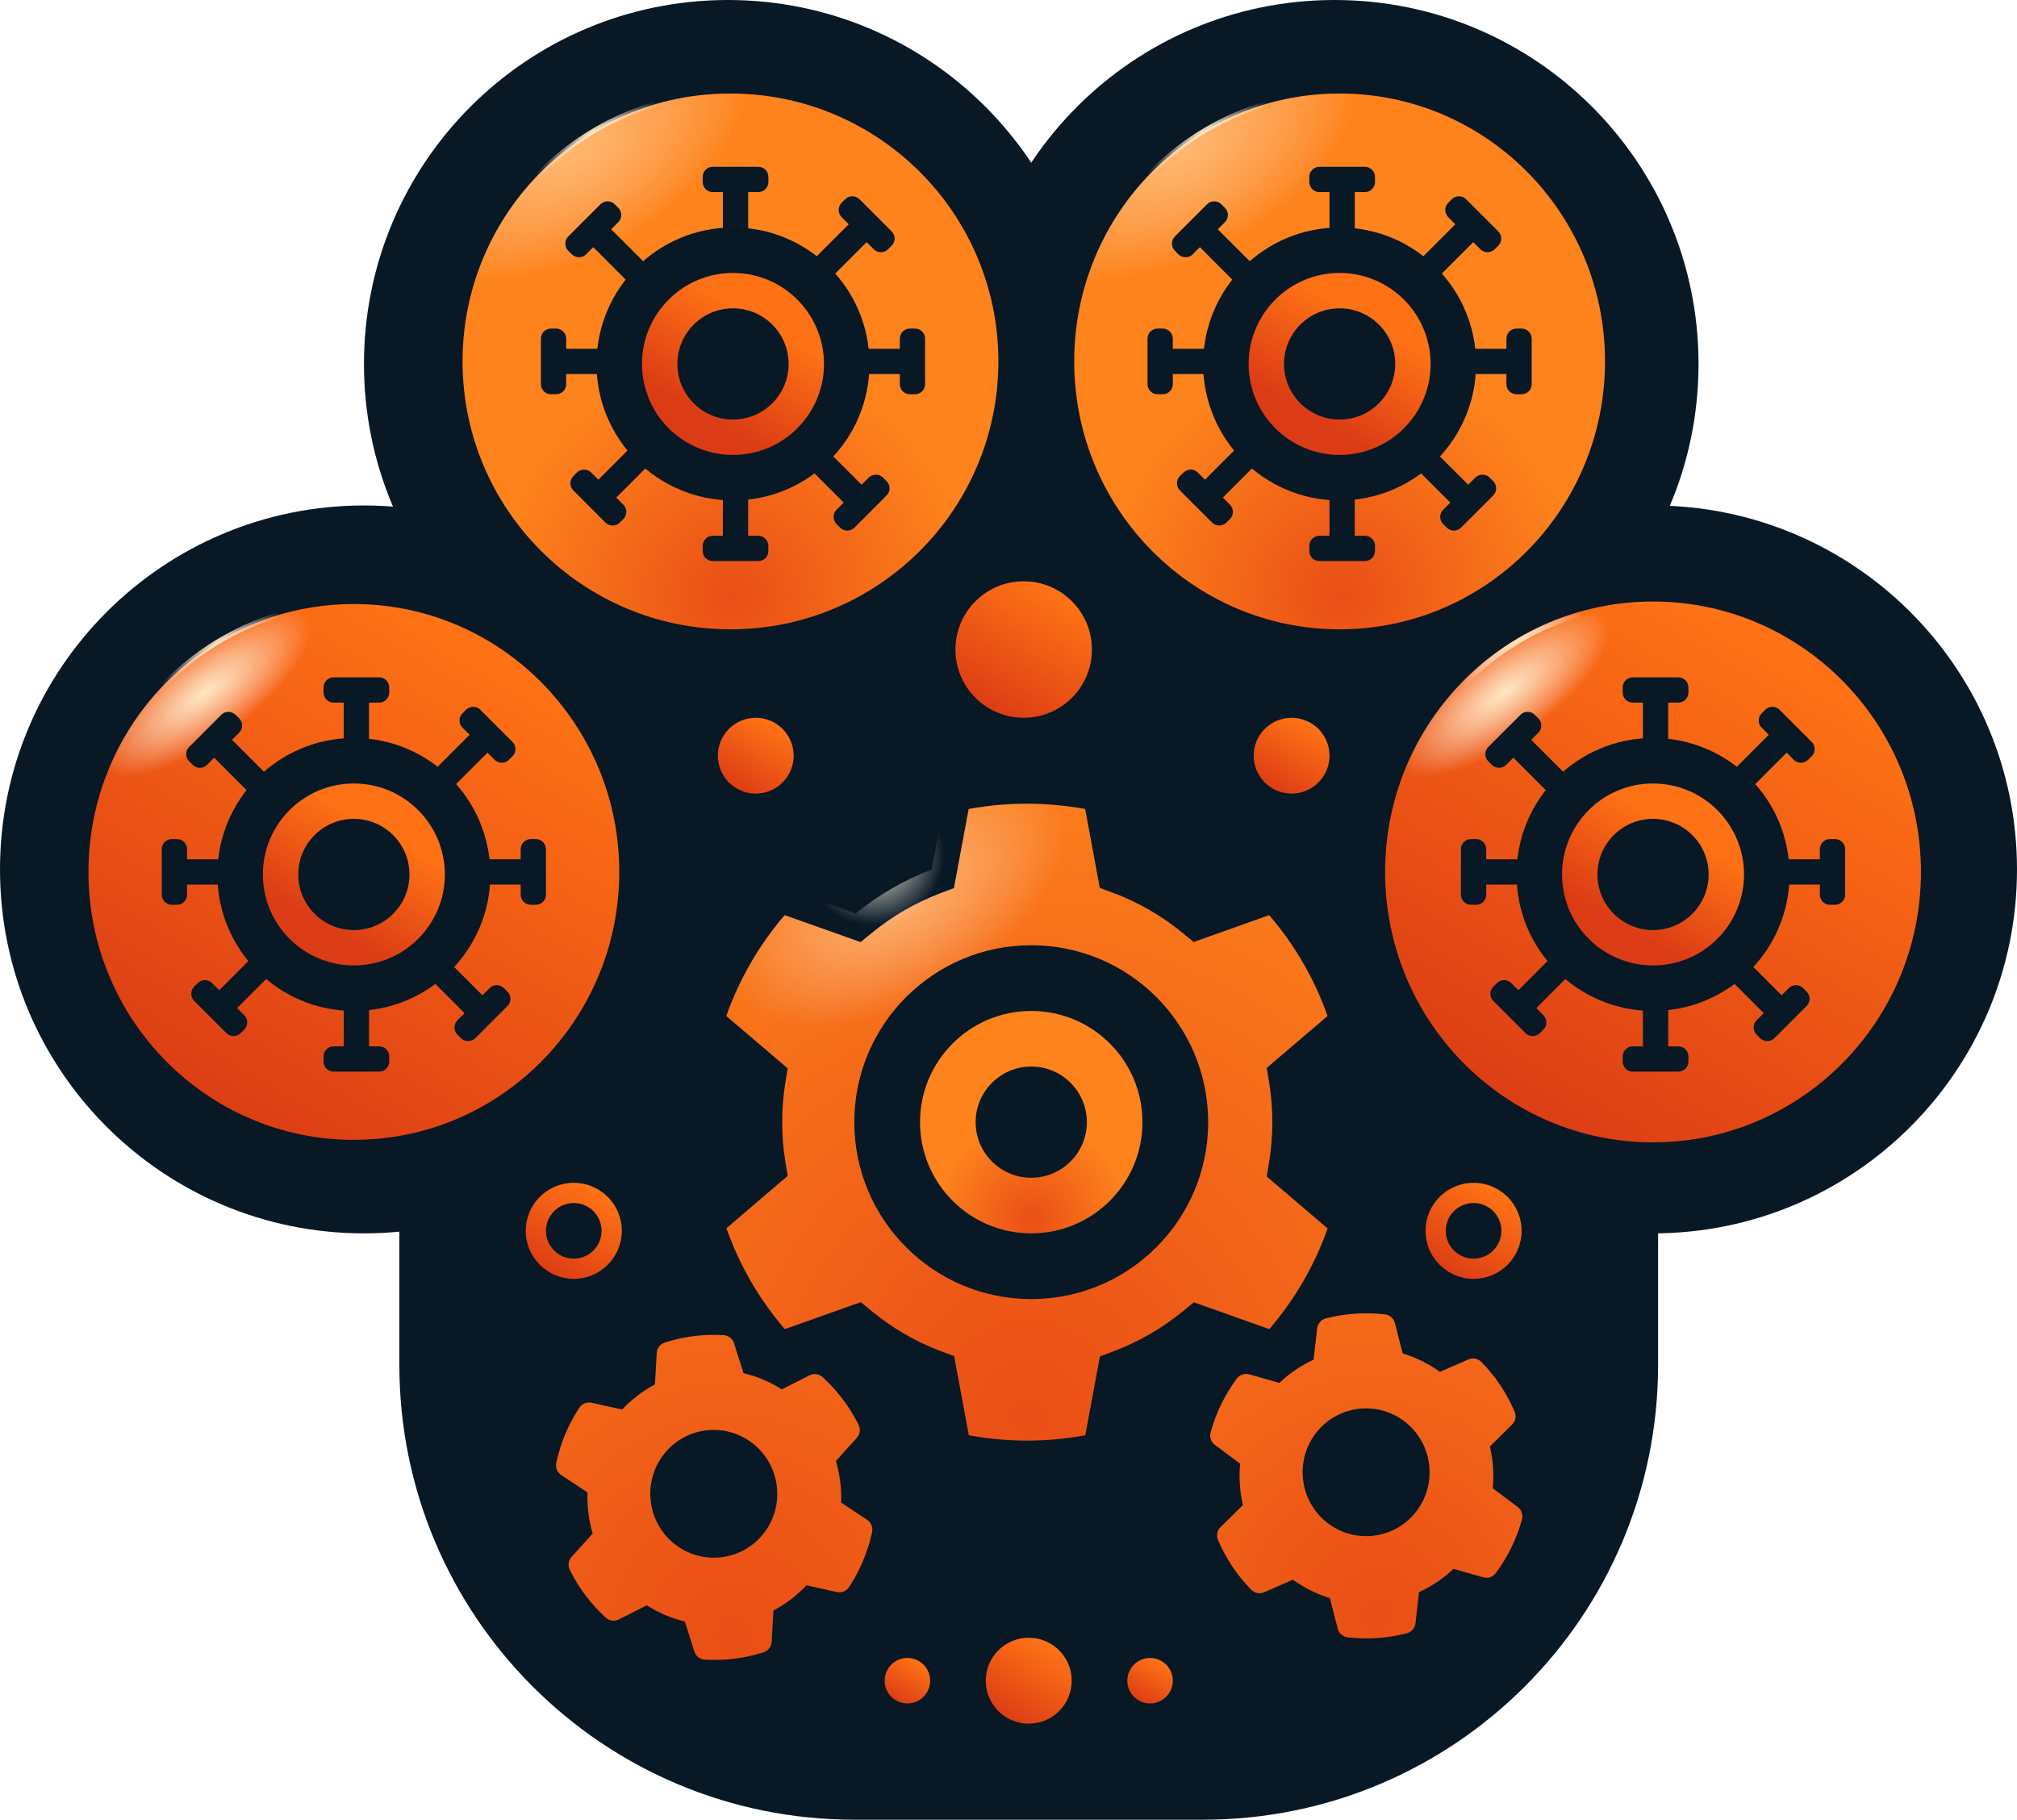 <svg width="399" height="360" viewBox="0 0 399 360" fill="none" xmlns="http://www.w3.org/2000/svg">
<path d="M216 72C216 111.765 183.765 144 144 144C104.235 144 72 111.765 72 72C72 32.236 104.235 0 144 0C183.765 0 216 32.236 216 72Z" fill="#081825"/>
<path d="M336 72C336 111.765 303.765 144 264 144C224.235 144 192 111.765 192 72C192 32.236 224.235 0 264 0C303.765 0 336 32.236 336 72Z" fill="#081825"/>
<path d="M399 172C399 211.765 366.765 244 327 244C287.235 244 255 211.765 255 172C255 132.235 287.235 100 327 100C366.765 100 399 132.235 399 172Z" fill="#081825"/>
<path d="M144 172C144 211.765 111.765 244 72 244C32.236 244 0 211.765 0 172C0 132.235 32.236 100 72 100C111.765 100 144 132.235 144 172Z" fill="#081825"/>
<path d="M79 200C79 150.294 119.294 110 169 110H238C287.706 110 328 150.294 328 200V270C328 319.706 287.706 360 238 360H169C119.294 360 79 319.706 79 270V200Z" fill="#081825"/>
<circle cx="144.5" cy="71.5" r="53" fill="url(#paint0_radial_1_242)"/>
<circle cx="144.5" cy="71.5" r="53" fill="url(#paint1_radial_1_242)" style="mix-blend-mode:overlay"/>
<circle cx="144.5" cy="71.5" r="53" stroke="url(#paint2_radial_1_242)"/>
<path d="M265 18.5C293.991 18.5 317.5 42.224 317.5 71.5C317.5 100.776 293.991 124.5 265 124.5C236.009 124.5 212.5 100.776 212.5 71.5C212.5 42.224 236.009 18.5 265 18.5Z" fill="url(#paint3_radial_1_242)"/>
<path d="M265 18.5C293.991 18.5 317.5 42.224 317.5 71.5C317.5 100.776 293.991 124.5 265 124.5C236.009 124.5 212.5 100.776 212.5 71.5C212.5 42.224 236.009 18.5 265 18.5Z" fill="url(#paint4_radial_1_242)" style="mix-blend-mode:overlay"/>
<path d="M265 18.5C293.991 18.5 317.5 42.224 317.5 71.5C317.5 100.776 293.991 124.5 265 124.5C236.009 124.5 212.5 100.776 212.5 71.5C212.5 42.224 236.009 18.5 265 18.5Z" stroke="url(#paint5_radial_1_242)"/>
<ellipse cx="327" cy="172.5" rx="53" ry="53.5" fill="url(#paint6_linear_1_242)"/>
<ellipse cx="327" cy="172.5" rx="53" ry="53.5" fill="url(#paint7_radial_1_242)" style="mix-blend-mode:overlay"/>
<path d="M327 119.5C355.991 119.5 379.5 143.224 379.5 172.5C379.5 201.776 355.991 225.5 327 225.5C298.009 225.5 274.5 201.776 274.5 172.5C274.5 143.224 298.009 119.5 327 119.5Z" fill="url(#paint8_linear_1_242)"/>
<path d="M327 119.5C355.991 119.5 379.5 143.224 379.5 172.5C379.5 201.776 355.991 225.5 327 225.5C298.009 225.5 274.5 201.776 274.5 172.5C274.5 143.224 298.009 119.5 327 119.5Z" fill="url(#paint9_radial_1_242)" style="mix-blend-mode:overlay"/>
<path d="M327 119.5C355.991 119.5 379.5 143.224 379.5 172.5C379.5 201.776 355.991 225.5 327 225.5C298.009 225.5 274.5 201.776 274.5 172.5C274.5 143.224 298.009 119.5 327 119.5Z" stroke="url(#paint10_radial_1_242)"/>
<path d="M70 119.5C98.99 119.5 122.5 143.224 122.5 172.5C122.5 201.776 98.99 225.5 70 225.5C41.01 225.5 17.5 201.776 17.5 172.5C17.5 143.224 41.01 119.5 70 119.5Z" fill="url(#paint11_linear_1_242)"/>
<path d="M70 119.5C98.99 119.5 122.5 143.224 122.5 172.5C122.5 201.776 98.99 225.5 70 225.5C41.01 225.5 17.5 201.776 17.5 172.5C17.5 143.224 41.01 119.5 70 119.5Z" fill="url(#paint12_radial_1_242)" style="mix-blend-mode:overlay"/>
<path d="M70 119.5C98.99 119.5 122.5 143.224 122.5 172.5C122.5 201.776 98.99 225.5 70 225.5C41.01 225.5 17.5 201.776 17.5 172.5C17.5 143.224 41.01 119.5 70 119.5Z" stroke="url(#paint13_radial_1_242)"/>
<circle cx="70" cy="173" r="27" fill="#081825"/>
<circle cx="70" cy="173" r="14.5" fill="#081825" stroke="url(#paint14_linear_1_242)" stroke-width="7"/>
<path d="M68 136H73V149H68V136Z" fill="#081825"/>
<path d="M75 134C76.105 134 77 134.895 77 136V137C77 138.105 76.105 139 75 139L66 139C64.895 139 64 138.105 64 137L64 136C64 134.895 64.895 134 66 134L75 134Z" fill="#081825"/>
<path d="M106 170L106 175L93 175L93 170L106 170Z" fill="#081825"/>
<path d="M108 177C108 178.105 107.105 179 106 179L105 179C103.895 179 103 178.105 103 177L103 168C103 166.895 103.895 166 105 166L106 166C107.105 166 108 166.895 108 168L108 177Z" fill="#081825"/>
<path d="M73 210L68 210L68 197L73 197L73 210Z" fill="#081825"/>
<path d="M66 212C64.895 212 64 211.105 64 210L64 209C64 207.895 64.895 207 66 207L75 207C76.105 207 77 207.895 77 209L77 210C77 211.105 76.105 212 75 212L66 212Z" fill="#081825"/>
<path d="M34 175L34 170L47 170L47 175L34 175Z" fill="#081825"/>
<path d="M32 168C32 166.895 32.895 166 34 166L35 166C36.105 166 37 166.895 37 168L37 177C37 178.105 36.105 179 35 179L34 179C32.895 179 32 178.105 32 177L32 168Z" fill="#081825"/>
<path d="M40.243 147.778L43.778 144.243L52.971 153.435L49.435 156.971L40.243 147.778Z" fill="#081825"/>
<path d="M43.778 141.414C44.559 140.633 45.826 140.633 46.607 141.414L47.314 142.121C48.095 142.902 48.095 144.169 47.314 144.95L40.95 151.314C40.169 152.095 38.902 152.095 38.121 151.314L37.414 150.607C36.633 149.826 36.633 148.559 37.414 147.778L43.778 141.414Z" fill="#081825"/>
<path d="M98.556 146.778L95.021 143.243L85.828 152.435L89.364 155.971L98.556 146.778Z" fill="#081825"/>
<path d="M95.021 140.414C94.24 139.633 92.974 139.633 92.192 140.414L91.485 141.121C90.704 141.902 90.704 143.169 91.485 143.95L97.849 150.314C98.63 151.095 99.897 151.095 100.678 150.314L101.385 149.607C102.166 148.826 102.166 147.559 101.385 146.778L95.021 140.414Z" fill="#081825"/>
<path d="M97.556 199.021L94.021 202.556L84.828 193.364L88.364 189.828L97.556 199.021Z" fill="#081825"/>
<path d="M94.021 205.385C93.24 206.166 91.974 206.166 91.192 205.385L90.485 204.678C89.704 203.897 89.704 202.63 90.485 201.849L96.849 195.485C97.63 194.704 98.897 194.704 99.678 195.485L100.385 196.192C101.166 196.973 101.166 198.24 100.385 199.021L94.021 205.385Z" fill="#081825"/>
<path d="M41.243 198.021L44.778 201.556L53.971 192.364L50.435 188.828L41.243 198.021Z" fill="#081825"/>
<path d="M44.778 204.385C45.559 205.166 46.826 205.166 47.607 204.385L48.314 203.678C49.095 202.897 49.095 201.63 48.314 200.849L41.95 194.485C41.169 193.704 39.902 193.704 39.121 194.485L38.414 195.192C37.633 195.973 37.633 197.24 38.414 198.021L44.778 204.385Z" fill="#081825"/>
<circle cx="145" cy="72" r="27" fill="#081825"/>
<circle cx="145" cy="72" r="14.5" fill="#081825" stroke="url(#paint15_linear_1_242)" stroke-width="7"/>
<path d="M143 35H148V48H143V35Z" fill="#081825"/>
<path d="M150 33C151.105 33 152 33.895 152 35V36C152 37.105 151.105 38 150 38L141 38C139.895 38 139 37.105 139 36L139 35C139 33.895 139.895 33 141 33L150 33Z" fill="#081825"/>
<path d="M181 69L181 74L168 74L168 69L181 69Z" fill="#081825"/>
<path d="M183 76C183 77.105 182.105 78 181 78L180 78C178.895 78 178 77.105 178 76L178 67C178 65.895 178.895 65 180 65L181 65C182.105 65 183 65.895 183 67L183 76Z" fill="#081825"/>
<path d="M148 109L143 109L143 96L148 96L148 109Z" fill="#081825"/>
<path d="M141 111C139.895 111 139 110.105 139 109L139 108C139 106.895 139.895 106 141 106L150 106C151.105 106 152 106.895 152 108L152 109C152 110.105 151.105 111 150 111L141 111Z" fill="#081825"/>
<path d="M109 74L109 69L122 69L122 74L109 74Z" fill="#081825"/>
<path d="M107 67C107 65.895 107.895 65 109 65L110 65C111.105 65 112 65.895 112 67L112 76C112 77.105 111.105 78 110 78L109 78C107.895 78 107 77.105 107 76L107 67Z" fill="#081825"/>
<path d="M115.243 46.778L118.778 43.243L127.971 52.435L124.435 55.971L115.243 46.778Z" fill="#081825"/>
<path d="M118.778 40.414C119.559 39.633 120.826 39.633 121.607 40.414L122.314 41.121C123.095 41.902 123.095 43.169 122.314 43.95L115.95 50.314C115.169 51.095 113.902 51.095 113.121 50.314L112.414 49.607C111.633 48.825 111.633 47.559 112.414 46.778L118.778 40.414Z" fill="#081825"/>
<path d="M173.556 45.778L170.021 42.243L160.828 51.435L164.364 54.971L173.556 45.778Z" fill="#081825"/>
<path d="M170.021 39.414C169.24 38.633 167.973 38.633 167.192 39.414L166.485 40.121C165.704 40.902 165.704 42.169 166.485 42.95L172.849 49.314C173.63 50.095 174.897 50.095 175.678 49.314L176.385 48.607C177.166 47.825 177.166 46.559 176.385 45.778L170.021 39.414Z" fill="#081825"/>
<path d="M172.556 98.021L169.021 101.556L159.828 92.364L163.364 88.828L172.556 98.021Z" fill="#081825"/>
<path d="M169.021 104.385C168.24 105.166 166.973 105.166 166.192 104.385L165.485 103.678C164.704 102.897 164.704 101.63 165.485 100.849L171.849 94.485C172.63 93.704 173.897 93.704 174.678 94.485L175.385 95.192C176.166 95.973 176.166 97.24 175.385 98.021L169.021 104.385Z" fill="#081825"/>
<path d="M116.243 97.021L119.778 100.556L128.971 91.364L125.435 87.828L116.243 97.021Z" fill="#081825"/>
<path d="M119.778 103.385C120.559 104.166 121.826 104.166 122.607 103.385L123.314 102.678C124.095 101.897 124.095 100.63 123.314 99.849L116.95 93.485C116.169 92.704 114.902 92.704 114.121 93.485L113.414 94.192C112.633 94.973 112.633 96.24 113.414 97.021L119.778 103.385Z" fill="#081825"/>
<circle cx="265" cy="72" r="27" fill="#081825"/>
<circle cx="265" cy="72" r="14.5" fill="#081825" stroke="url(#paint16_linear_1_242)" stroke-width="7"/>
<path d="M263 35H268V48H263V35Z" fill="#081825"/>
<path d="M270 33C271.105 33 272 33.895 272 35V36C272 37.105 271.105 38 270 38L261 38C259.895 38 259 37.105 259 36L259 35C259 33.895 259.895 33 261 33L270 33Z" fill="#081825"/>
<path d="M301 69L301 74L288 74L288 69L301 69Z" fill="#081825"/>
<path d="M303 76C303 77.105 302.105 78 301 78L300 78C298.895 78 298 77.105 298 76L298 67C298 65.895 298.895 65 300 65L301 65C302.105 65 303 65.895 303 67L303 76Z" fill="#081825"/>
<path d="M268 109L263 109L263 96L268 96L268 109Z" fill="#081825"/>
<path d="M261 111C259.895 111 259 110.105 259 109L259 108C259 106.895 259.895 106 261 106L270 106C271.105 106 272 106.895 272 108L272 109C272 110.105 271.105 111 270 111L261 111Z" fill="#081825"/>
<path d="M229 74L229 69L242 69L242 74L229 74Z" fill="#081825"/>
<path d="M227 67C227 65.895 227.895 65 229 65L230 65C231.105 65 232 65.895 232 67L232 76C232 77.105 231.105 78 230 78L229 78C227.895 78 227 77.105 227 76L227 67Z" fill="#081825"/>
<path d="M235.243 46.778L238.778 43.243L247.971 52.435L244.435 55.971L235.243 46.778Z" fill="#081825"/>
<path d="M238.778 40.414C239.559 39.633 240.826 39.633 241.607 40.414L242.314 41.121C243.095 41.902 243.095 43.169 242.314 43.95L235.95 50.314C235.169 51.095 233.902 51.095 233.121 50.314L232.414 49.607C231.633 48.825 231.633 47.559 232.414 46.778L238.778 40.414Z" fill="#081825"/>
<path d="M293.556 45.778L290.021 42.243L280.829 51.435L284.364 54.971L293.556 45.778Z" fill="#081825"/>
<path d="M290.021 39.414C289.24 38.633 287.974 38.633 287.192 39.414L286.485 40.121C285.704 40.902 285.704 42.169 286.485 42.95L292.849 49.314C293.63 50.095 294.897 50.095 295.678 49.314L296.385 48.607C297.166 47.825 297.166 46.559 296.385 45.778L290.021 39.414Z" fill="#081825"/>
<path d="M292.556 98.021L289.021 101.556L279.829 92.364L283.364 88.828L292.556 98.021Z" fill="#081825"/>
<path d="M289.021 104.385C288.24 105.166 286.974 105.166 286.192 104.385L285.485 103.678C284.704 102.897 284.704 101.63 285.485 100.849L291.849 94.485C292.63 93.704 293.897 93.704 294.678 94.485L295.385 95.192C296.166 95.973 296.166 97.24 295.385 98.021L289.021 104.385Z" fill="#081825"/>
<path d="M236.243 97.021L239.778 100.556L248.971 91.364L245.435 87.828L236.243 97.021Z" fill="#081825"/>
<path d="M239.778 103.385C240.559 104.166 241.826 104.166 242.607 103.385L243.314 102.678C244.095 101.897 244.095 100.63 243.314 99.849L236.95 93.485C236.169 92.704 234.902 92.704 234.121 93.485L233.414 94.192C232.633 94.973 232.633 96.24 233.414 97.021L239.778 103.385Z" fill="#081825"/>
<circle cx="327" cy="173" r="27" fill="#081825"/>
<circle cx="327" cy="173" r="14.5" fill="#081825" stroke="url(#paint17_linear_1_242)" stroke-width="7"/>
<path d="M325 136H330V149H325V136Z" fill="#081825"/>
<path d="M332 134C333.105 134 334 134.895 334 136V137C334 138.105 333.105 139 332 139L323 139C321.895 139 321 138.105 321 137L321 136C321 134.895 321.895 134 323 134L332 134Z" fill="#081825"/>
<path d="M363 170L363 175L350 175L350 170L363 170Z" fill="#081825"/>
<path d="M365 177C365 178.105 364.105 179 363 179L362 179C360.895 179 360 178.105 360 177L360 168C360 166.895 360.895 166 362 166L363 166C364.105 166 365 166.895 365 168L365 177Z" fill="#081825"/>
<path d="M330 210L325 210L325 197L330 197L330 210Z" fill="#081825"/>
<path d="M323 212C321.895 212 321 211.105 321 210L321 209C321 207.895 321.895 207 323 207L332 207C333.105 207 334 207.895 334 209L334 210C334 211.105 333.105 212 332 212L323 212Z" fill="#081825"/>
<path d="M291 175L291 170L304 170L304 175L291 175Z" fill="#081825"/>
<path d="M289 168C289 166.895 289.895 166 291 166L292 166C293.105 166 294 166.895 294 168L294 177C294 178.105 293.105 179 292 179L291 179C289.895 179 289 178.105 289 177V168Z" fill="#081825"/>
<path d="M297.243 147.778L300.778 144.243L309.971 153.435L306.435 156.971L297.243 147.778Z" fill="#081825"/>
<path d="M300.778 141.414C301.559 140.633 302.826 140.633 303.607 141.414L304.314 142.121C305.095 142.902 305.095 144.169 304.314 144.95L297.95 151.314C297.169 152.095 295.902 152.095 295.121 151.314L294.414 150.607C293.633 149.826 293.633 148.559 294.414 147.778L300.778 141.414Z" fill="#081825"/>
<path d="M355.556 146.778L352.021 143.243L342.829 152.435L346.364 155.971L355.556 146.778Z" fill="#081825"/>
<path d="M352.021 140.414C351.24 139.633 349.974 139.633 349.192 140.414L348.485 141.121C347.704 141.902 347.704 143.169 348.485 143.95L354.849 150.314C355.63 151.095 356.897 151.095 357.678 150.314L358.385 149.607C359.166 148.826 359.166 147.559 358.385 146.778L352.021 140.414Z" fill="#081825"/>
<path d="M354.556 199.021L351.021 202.556L341.829 193.364L345.364 189.828L354.556 199.021Z" fill="#081825"/>
<path d="M351.021 205.385C350.24 206.166 348.974 206.166 348.192 205.385L347.485 204.678C346.704 203.897 346.704 202.63 347.485 201.849L353.849 195.485C354.63 194.704 355.897 194.704 356.678 195.485L357.385 196.192C358.166 196.973 358.166 198.24 357.385 199.021L351.021 205.385Z" fill="#081825"/>
<path d="M298.243 198.021L301.778 201.556L310.971 192.364L307.435 188.828L298.243 198.021Z" fill="#081825"/>
<path d="M301.778 204.385C302.559 205.166 303.826 205.166 304.607 204.385L305.314 203.678C306.095 202.897 306.095 201.63 305.314 200.849L298.95 194.485C298.169 193.704 296.902 193.704 296.121 194.485L295.414 195.192C294.633 195.973 294.633 197.24 295.414 198.021L301.778 204.385Z" fill="#081825"/>
<path d="M191.945 159.992C199.273 158.669 207.014 158.668 214.342 159.991L214.668 160.053L217.042 172.869L217.557 175.655L220.213 176.645C225.192 178.499 229.798 181.167 233.951 184.567L236.135 186.355L238.794 185.41L251.064 181.049L251.29 181.311V181.312C256.017 186.861 259.731 193.195 262.264 200.023L262.506 200.686L262.616 201.004L252.733 209.438L250.588 211.27L251.046 214.053C251.474 216.658 251.694 219.352 251.694 222.013C251.694 224.672 251.474 227.351 251.045 229.977L250.591 232.757L252.733 234.586L262.631 243.033L262.533 243.317C259.984 250.385 256.23 256.887 251.333 262.668L251.095 262.944L238.824 258.584L236.165 257.64L233.982 259.427C229.836 262.822 225.227 265.481 220.232 267.354L217.587 268.347L217.072 271.125L214.698 283.941L214.351 284.006C206.959 285.331 199.389 285.331 191.996 284.006H191.997L191.649 283.941L189.261 271.062L188.744 268.278L186.091 267.29L185.171 266.936C180.594 265.117 176.332 262.577 172.463 259.4L170.278 257.607L167.616 258.554L155.253 262.944L155.014 262.668C150.125 256.926 146.368 250.396 143.815 243.317L143.701 242.989L153.679 234.462L155.827 232.626L155.361 229.838C154.938 227.3 154.729 224.658 154.729 221.997C154.729 219.37 154.938 216.724 155.363 214.147L155.823 211.36L153.673 209.527L143.671 201.003L143.779 200.692C146.323 193.62 150.118 187.059 154.984 181.325L154.985 181.326L155.221 181.049L167.586 185.44L170.247 186.386L172.43 184.596C176.522 181.24 181.134 178.572 186.086 176.695L188.717 175.698L189.23 172.932L191.619 160.052L191.945 159.992ZM203.174 188.771C185.639 188.771 171.414 202.965 171.414 220.492C171.414 238.02 185.639 252.214 203.174 252.214C220.709 252.214 234.934 238.02 234.934 220.492C234.934 202.965 220.709 188.771 203.174 188.771ZM203.174 208.483H203.189C204.765 208.479 206.326 208.787 207.782 209.39C209.238 209.992 210.559 210.878 211.668 211.994L211.674 211.999C213.964 214.297 215.208 217.288 215.208 220.492C215.208 223.692 213.966 226.68 211.681 228.977C209.381 231.259 206.385 232.501 203.174 232.501C199.962 232.501 196.966 231.259 194.666 228.977C192.381 226.68 191.14 223.692 191.14 220.492C191.14 217.292 192.382 214.303 194.667 212.007C196.957 209.72 199.949 208.483 203.174 208.483Z" fill="url(#paint18_radial_1_242)"/>
<path d="M191.945 159.992C199.273 158.669 207.014 158.668 214.342 159.991L214.668 160.053L217.042 172.869L217.557 175.655L220.213 176.645C225.192 178.499 229.798 181.167 233.951 184.567L236.135 186.355L238.794 185.41L251.064 181.049L251.29 181.311V181.312C256.017 186.861 259.731 193.195 262.264 200.023L262.506 200.686L262.616 201.004L252.733 209.438L250.588 211.27L251.046 214.053C251.474 216.658 251.694 219.352 251.694 222.013C251.694 224.672 251.474 227.351 251.045 229.977L250.591 232.757L252.733 234.586L262.631 243.033L262.533 243.317C259.984 250.385 256.23 256.887 251.333 262.668L251.095 262.944L238.824 258.584L236.165 257.64L233.982 259.427C229.836 262.822 225.227 265.481 220.232 267.354L217.587 268.347L217.072 271.125L214.698 283.941L214.351 284.006C206.959 285.331 199.389 285.331 191.996 284.006H191.997L191.649 283.941L189.261 271.062L188.744 268.278L186.091 267.29L185.171 266.936C180.594 265.117 176.332 262.577 172.463 259.4L170.278 257.607L167.616 258.554L155.253 262.944L155.014 262.668C150.125 256.926 146.368 250.396 143.815 243.317L143.701 242.989L153.679 234.462L155.827 232.626L155.361 229.838C154.938 227.3 154.729 224.658 154.729 221.997C154.729 219.37 154.938 216.724 155.363 214.147L155.823 211.36L153.673 209.527L143.671 201.003L143.779 200.692C146.323 193.62 150.118 187.059 154.984 181.325L154.985 181.326L155.221 181.049L167.586 185.44L170.247 186.386L172.43 184.596C176.522 181.24 181.134 178.572 186.086 176.695L188.717 175.698L189.23 172.932L191.619 160.052L191.945 159.992ZM203.174 188.771C185.639 188.771 171.414 202.965 171.414 220.492C171.414 238.02 185.639 252.214 203.174 252.214C220.709 252.214 234.934 238.02 234.934 220.492C234.934 202.965 220.709 188.771 203.174 188.771ZM203.174 208.483H203.189C204.765 208.479 206.326 208.787 207.782 209.39C209.238 209.992 210.559 210.878 211.668 211.994L211.674 211.999C213.964 214.297 215.208 217.288 215.208 220.492C215.208 223.692 213.966 226.68 211.681 228.977C209.381 231.259 206.385 232.501 203.174 232.501C199.962 232.501 196.966 231.259 194.666 228.977C192.381 226.68 191.14 223.692 191.14 220.492C191.14 217.292 192.382 214.303 194.667 212.007C196.957 209.72 199.949 208.483 203.174 208.483Z" fill="url(#paint19_radial_1_242)" style="mix-blend-mode:overlay"/>
<path d="M191.945 159.992C199.273 158.669 207.014 158.668 214.342 159.991L214.668 160.053L217.042 172.869L217.557 175.655L220.213 176.645C225.192 178.499 229.798 181.167 233.951 184.567L236.135 186.355L238.794 185.41L251.064 181.049L251.29 181.311V181.312C256.017 186.861 259.731 193.195 262.264 200.023L262.506 200.686L262.616 201.004L252.733 209.438L250.588 211.27L251.046 214.053C251.474 216.658 251.694 219.352 251.694 222.013C251.694 224.672 251.474 227.351 251.045 229.977L250.591 232.757L252.733 234.586L262.631 243.033L262.533 243.317C259.984 250.385 256.23 256.887 251.333 262.668L251.095 262.944L238.824 258.584L236.165 257.64L233.982 259.427C229.836 262.822 225.227 265.481 220.232 267.354L217.587 268.347L217.072 271.125L214.698 283.941L214.351 284.006C206.959 285.331 199.389 285.331 191.996 284.006H191.997L191.649 283.941L189.261 271.062L188.744 268.278L186.091 267.29L185.171 266.936C180.594 265.117 176.332 262.577 172.463 259.4L170.278 257.607L167.616 258.554L155.253 262.944L155.014 262.668C150.125 256.926 146.368 250.396 143.815 243.317L143.701 242.989L153.679 234.462L155.827 232.626L155.361 229.838C154.938 227.3 154.729 224.658 154.729 221.997C154.729 219.37 154.938 216.724 155.363 214.147L155.823 211.36L153.673 209.527L143.671 201.003L143.779 200.692C146.323 193.62 150.118 187.059 154.984 181.325L154.985 181.326L155.221 181.049L167.586 185.44L170.247 186.386L172.43 184.596C176.522 181.24 181.134 178.572 186.086 176.695L188.717 175.698L189.23 172.932L191.619 160.052L191.945 159.992ZM203.174 188.771C185.639 188.771 171.414 202.965 171.414 220.492C171.414 238.02 185.639 252.214 203.174 252.214C220.709 252.214 234.934 238.02 234.934 220.492C234.934 202.965 220.709 188.771 203.174 188.771ZM203.174 208.483H203.189C204.765 208.479 206.326 208.787 207.782 209.39C209.238 209.992 210.559 210.878 211.668 211.994L211.674 211.999C213.964 214.297 215.208 217.288 215.208 220.492C215.208 223.692 213.966 226.68 211.681 228.977C209.381 231.259 206.385 232.501 203.174 232.501C199.962 232.501 196.966 231.259 194.666 228.977C192.381 226.68 191.14 223.692 191.14 220.492C191.14 217.292 192.382 214.303 194.667 212.007C196.957 209.72 199.949 208.483 203.174 208.483Z" stroke="url(#paint20_radial_1_242)" stroke-width="10"/>
<path d="M171.531 300.668L166.394 297.264C166.443 295.881 166.383 294.483 166.21 293.107C166.037 291.73 165.748 290.354 165.359 289.033L169.493 284.463C169.805 284.117 170.005 283.684 170.067 283.221C170.128 282.757 170.048 282.286 169.836 281.869L169.749 281.692C168.022 278.262 165.692 275.175 162.872 272.58L162.726 272.446C162.384 272.131 161.954 271.927 161.495 271.862C161.036 271.797 160.568 271.873 160.153 272.081L154.657 274.866C152.31 273.379 149.769 272.293 147.082 271.653L145.208 265.737C145.066 265.291 144.794 264.899 144.426 264.613C144.058 264.327 143.613 264.16 143.149 264.134L142.953 264.122C139.183 263.915 135.299 264.404 131.698 265.538L131.511 265.597C131.068 265.737 130.677 266.009 130.392 266.378C130.106 266.746 129.939 267.194 129.913 267.66L129.558 273.885C127.138 275.176 124.945 276.854 123.062 278.854L117.003 277.507C116.55 277.407 116.077 277.449 115.648 277.626C115.219 277.803 114.854 278.107 114.601 278.498L114.492 278.664C112.407 281.879 110.915 285.446 110.085 289.195L110.045 289.388C109.838 290.32 110.226 291.286 111.02 291.816L116.219 295.256C116.168 296.625 116.233 298.007 116.404 299.363C116.576 300.732 116.855 302.088 117.241 303.387L113.07 308.006C112.758 308.351 112.558 308.785 112.496 309.248C112.435 309.711 112.515 310.182 112.727 310.599L112.814 310.777C114.548 314.203 116.857 317.282 119.691 319.889L119.837 320.023C120.18 320.338 120.609 320.541 121.068 320.606C121.527 320.672 121.995 320.595 122.41 320.387L127.947 317.583C130.279 319.065 132.806 320.152 135.47 320.788L137.355 326.732C137.497 327.177 137.769 327.569 138.137 327.856C138.505 328.142 138.95 328.309 139.414 328.335L139.61 328.346C143.417 328.552 147.228 328.073 150.866 326.931L151.052 326.871C151.496 326.731 151.886 326.459 152.171 326.091C152.457 325.722 152.624 325.275 152.65 324.808L153.002 318.613C155.445 317.32 157.64 315.646 159.545 313.624L165.56 314.961C166.013 315.061 166.486 315.02 166.915 314.843C167.344 314.666 167.709 314.362 167.962 313.971L168.071 313.805C170.169 310.563 171.646 307.023 172.478 303.274L172.518 303.08C172.712 302.157 172.325 301.199 171.531 300.668ZM142.777 308.067C135.895 308.932 129.611 304.02 128.74 297.094C127.869 290.168 132.741 283.853 139.623 282.988C146.505 282.123 152.789 287.035 153.66 293.96C154.531 300.886 149.659 307.201 142.777 308.067Z" fill="url(#paint21_radial_1_242)"/>
<path d="M300.229 298.125L295.295 294.433C295.423 293.056 295.442 291.656 295.348 290.272C295.253 288.888 295.044 287.497 294.731 286.157L299.119 281.83C299.45 281.502 299.675 281.081 299.762 280.622C299.85 280.163 299.797 279.688 299.609 279.26L299.533 279.078C298.004 275.555 295.854 272.34 293.187 269.588L293.048 269.446C292.724 269.112 292.307 268.884 291.853 268.793C291.398 268.702 290.926 268.752 290.5 268.935L284.854 271.403C282.596 269.784 280.121 268.555 277.475 267.762L275.941 261.749C275.825 261.296 275.575 260.889 275.225 260.582C274.874 260.275 274.439 260.083 273.977 260.031L273.782 260.008C270.03 259.587 266.124 259.853 262.464 260.779L262.274 260.828C261.824 260.943 261.419 261.192 261.113 261.544C260.807 261.895 260.614 262.332 260.561 262.797L259.852 268.992C257.363 270.142 255.077 271.692 253.083 273.581L247.111 271.892C246.664 271.766 246.19 271.78 245.751 271.932C245.313 272.084 244.931 272.367 244.656 272.743L244.538 272.903C242.273 275.994 240.58 279.47 239.538 283.165L239.486 283.356C239.227 284.275 239.559 285.261 240.321 285.836L245.315 289.567C245.186 290.93 245.173 292.314 245.266 293.677C245.36 295.054 245.561 296.424 245.872 297.743L241.445 302.116C241.113 302.443 240.889 302.864 240.801 303.323C240.714 303.782 240.767 304.257 240.954 304.686L241.031 304.868C242.567 308.387 244.697 311.593 247.377 314.357L247.515 314.499C247.839 314.833 248.256 315.061 248.711 315.152C249.166 315.244 249.637 315.194 250.063 315.01L255.751 312.526C257.994 314.138 260.455 315.368 263.079 316.155L264.622 322.196C264.738 322.649 264.988 323.056 265.339 323.363C265.69 323.67 266.125 323.862 266.587 323.914L266.782 323.937C270.57 324.36 274.403 324.099 278.099 323.166L278.289 323.117C278.74 323.003 279.145 322.753 279.451 322.402C279.757 322.05 279.949 321.613 280.002 321.149L280.706 314.983C283.22 313.832 285.506 312.285 287.524 310.375L293.452 312.054C293.899 312.18 294.373 312.165 294.812 312.013C295.25 311.861 295.632 311.578 295.907 311.202L296.025 311.043C298.305 307.926 299.981 304.476 301.025 300.78L301.077 300.589C301.323 299.679 300.991 298.7 300.229 298.125ZM271.099 303.871C264.179 304.342 258.186 299.08 257.711 292.116C257.237 285.152 262.461 279.125 269.381 278.653C276.302 278.182 282.295 283.444 282.77 290.409C283.244 297.373 278.02 303.4 271.099 303.871Z" fill="url(#paint22_radial_1_242)"/>
<circle cx="204" cy="222" r="35" fill="#081825"/>
<circle cx="204" cy="222" r="22" fill="url(#paint23_radial_1_242)"/>
<circle cx="204" cy="222" r="11" fill="#081825"/>
<circle cx="203.5" cy="332.5" r="8.5" fill="url(#paint24_linear_1_242)"/>
<circle cx="202.5" cy="128.5" r="13.5" fill="url(#paint25_linear_1_242)"/>
<circle cx="149.5" cy="149.5" r="7.5" fill="url(#paint26_linear_1_242)"/>
<circle cx="255.5" cy="149.5" r="7.5" fill="url(#paint27_linear_1_242)"/>
<circle cx="291.5" cy="243.5" r="9.5" fill="url(#paint28_linear_1_242)"/>
<circle cx="291.5" cy="243.5" r="5.5" fill="#081825"/>
<circle cx="113.5" cy="243.5" r="9.5" fill="url(#paint29_linear_1_242)"/>
<circle cx="113.5" cy="243.5" r="5.5" fill="#081825"/>
<circle cx="227.5" cy="332.5" r="4.5" fill="url(#paint30_linear_1_242)"/>
<circle cx="179.5" cy="332.5" r="4.5" fill="url(#paint31_linear_1_242)"/>
<defs>
<radialGradient id="paint0_radial_1_242" cx="0" cy="0" r="1" gradientUnits="userSpaceOnUse" gradientTransform="translate(145 118) rotate(-90) scale(100)">
<stop stop-color="#EA4E16"/>
<stop offset="0.471" stop-color="#FE831C"/>
</radialGradient>
<radialGradient id="paint1_radial_1_242" cx="0" cy="0" r="1" gradientUnits="userSpaceOnUse" gradientTransform="translate(113 30) rotate(60.945) scale(20.591 38.217)">
<stop stop-color="#FFE1B0" stop-opacity="0.56"/>
<stop offset="1" stop-color="white" stop-opacity="0"/>
</radialGradient>
<radialGradient id="paint2_radial_1_242" cx="0" cy="0" r="1" gradientUnits="userSpaceOnUse" gradientTransform="translate(121.5 33.5) rotate(60.389) scale(97.004 14.02)">
<stop stop-color="#FFE7C1"/>
<stop offset="1" stop-color="white" stop-opacity="0"/>
</radialGradient>
<radialGradient id="paint3_radial_1_242" cx="0" cy="0" r="1" gradientUnits="userSpaceOnUse" gradientTransform="translate(265.495 118) rotate(-90) scale(100 99.065)">
<stop stop-color="#EA4E16"/>
<stop offset="0.471" stop-color="#FE831C"/>
</radialGradient>
<radialGradient id="paint4_radial_1_242" cx="0" cy="0" r="1" gradientUnits="userSpaceOnUse" gradientTransform="translate(233.794 30) rotate(61.173) scale(20.546 37.943)">
<stop stop-color="#FFE1B0" stop-opacity="0.56"/>
<stop offset="1" stop-color="white" stop-opacity="0"/>
</radialGradient>
<radialGradient id="paint5_radial_1_242" cx="0" cy="0" r="1" gradientUnits="userSpaceOnUse" gradientTransform="translate(242.215 33.5) rotate(60.62) scale(96.784 13.92)">
<stop stop-color="#FFE7C1"/>
<stop offset="1" stop-color="white" stop-opacity="0"/>
</radialGradient>
<linearGradient id="paint6_linear_1_242" x1="301" y1="226" x2="356" y2="133" gradientUnits="userSpaceOnUse">
<stop stop-color="#DB3B15"/>
<stop offset="1" stop-color="#FE7115"/>
</linearGradient>
<radialGradient id="paint7_radial_1_242" cx="0" cy="0" r="1" gradientUnits="userSpaceOnUse" gradientTransform="translate(297.5 137) rotate(-126.254) scale(9.301 25.012)">
<stop stop-color="#FFE7C1"/>
<stop offset="1" stop-color="white" stop-opacity="0"/>
</radialGradient>
<linearGradient id="paint8_linear_1_242" x1="301" y1="226" x2="356" y2="133" gradientUnits="userSpaceOnUse">
<stop stop-color="#DB3B15"/>
<stop offset="1" stop-color="#FE7115"/>
</linearGradient>
<radialGradient id="paint9_radial_1_242" cx="0" cy="0" r="1" gradientUnits="userSpaceOnUse" gradientTransform="translate(297.5 137) rotate(-126.254) scale(9.301 25.012)">
<stop stop-color="#FFE7C1"/>
<stop offset="1" stop-color="white" stop-opacity="0"/>
</radialGradient>
<radialGradient id="paint10_radial_1_242" cx="0" cy="0" r="1" gradientUnits="userSpaceOnUse" gradientTransform="translate(304.215 134.5) rotate(60.62) scale(96.784 13.92)">
<stop stop-color="#FFE7C1"/>
<stop offset="1" stop-color="white" stop-opacity="0"/>
</radialGradient>
<linearGradient id="paint11_linear_1_242" x1="44" y1="226" x2="99" y2="133" gradientUnits="userSpaceOnUse">
<stop stop-color="#DB3B15"/>
<stop offset="1" stop-color="#FE7115"/>
</linearGradient>
<radialGradient id="paint12_radial_1_242" cx="0" cy="0" r="1" gradientUnits="userSpaceOnUse" gradientTransform="translate(40.5 137) rotate(-126.254) scale(9.301 25.012)">
<stop stop-color="#FFE7C1"/>
<stop offset="1" stop-color="white" stop-opacity="0"/>
</radialGradient>
<radialGradient id="paint13_radial_1_242" cx="0" cy="0" r="1" gradientUnits="userSpaceOnUse" gradientTransform="translate(47.215 134.5) rotate(60.62) scale(96.784 13.92)">
<stop stop-color="#FFE7C1"/>
<stop offset="1" stop-color="white" stop-opacity="0"/>
</radialGradient>
<linearGradient id="paint14_linear_1_242" x1="64.604" y1="184" x2="75.861" y2="164.786" gradientUnits="userSpaceOnUse">
<stop stop-color="#DB3B15"/>
<stop offset="1" stop-color="#FE7115"/>
</linearGradient>
<linearGradient id="paint15_linear_1_242" x1="139.604" y1="83" x2="150.861" y2="63.786" gradientUnits="userSpaceOnUse">
<stop stop-color="#DB3B15"/>
<stop offset="1" stop-color="#FE7115"/>
</linearGradient>
<linearGradient id="paint16_linear_1_242" x1="259.604" y1="83" x2="270.861" y2="63.786" gradientUnits="userSpaceOnUse">
<stop stop-color="#DB3B15"/>
<stop offset="1" stop-color="#FE7115"/>
</linearGradient>
<linearGradient id="paint17_linear_1_242" x1="321.604" y1="184" x2="332.861" y2="164.786" gradientUnits="userSpaceOnUse">
<stop stop-color="#DB3B15"/>
<stop offset="1" stop-color="#FE7115"/>
</linearGradient>
<radialGradient id="paint18_radial_1_242" cx="0" cy="0" r="1" gradientUnits="userSpaceOnUse" gradientTransform="translate(203.752 281.103) rotate(-90.143) scale(301.104 285.606)">
<stop stop-color="#EA4E16"/>
<stop offset="0.471" stop-color="#FE831C"/>
</radialGradient>
<radialGradient id="paint19_radial_1_242" cx="0" cy="0" r="1" gradientUnits="userSpaceOnUse" gradientTransform="translate(177.5 177.5) rotate(59.036) scale(20.408 36.798)">
<stop stop-color="#FFE1B0" stop-opacity="0.56"/>
<stop offset="1" stop-color="white" stop-opacity="0"/>
</radialGradient>
<radialGradient id="paint20_radial_1_242" cx="0" cy="0" r="1" gradientUnits="userSpaceOnUse" gradientTransform="translate(173 169.5) rotate(63.435) scale(13.416 13.852)">
<stop stop-color="#FFE7C1"/>
<stop offset="1" stop-color="white" stop-opacity="0"/>
</radialGradient>
<radialGradient id="paint21_radial_1_242" cx="0" cy="0" r="1" gradientUnits="userSpaceOnUse" gradientTransform="translate(145.046 323.935) rotate(-90) scale(284.435 267.704)">
<stop stop-color="#EA4E16"/>
<stop offset="0.471" stop-color="#FE831C"/>
</radialGradient>
<radialGradient id="paint22_radial_1_242" cx="0" cy="0" r="1" gradientUnits="userSpaceOnUse" gradientTransform="translate(272.46 319.843) rotate(-90) scale(240.343 226.205)">
<stop stop-color="#EA4E16"/>
<stop offset="0.471" stop-color="#FE831C"/>
</radialGradient>
<radialGradient id="paint23_radial_1_242" cx="0" cy="0" r="1" gradientUnits="userSpaceOnUse" gradientTransform="translate(204.206 241.121) rotate(-90) scale(41.121)">
<stop stop-color="#EA4E16"/>
<stop offset="0.471" stop-color="#FE831C"/>
</radialGradient>
<linearGradient id="paint24_linear_1_242" x1="199.33" y1="341" x2="208.029" y2="326.153" gradientUnits="userSpaceOnUse">
<stop stop-color="#DB3B15"/>
<stop offset="1" stop-color="#FE7115"/>
</linearGradient>
<linearGradient id="paint25_linear_1_242" x1="195.877" y1="142" x2="209.693" y2="118.419" gradientUnits="userSpaceOnUse">
<stop stop-color="#DB3B15"/>
<stop offset="1" stop-color="#FE7115"/>
</linearGradient>
<linearGradient id="paint26_linear_1_242" x1="145.821" y1="157" x2="153.496" y2="143.899" gradientUnits="userSpaceOnUse">
<stop stop-color="#DB3B15"/>
<stop offset="1" stop-color="#FE7115"/>
</linearGradient>
<linearGradient id="paint27_linear_1_242" x1="251.821" y1="157" x2="259.496" y2="143.899" gradientUnits="userSpaceOnUse">
<stop stop-color="#DB3B15"/>
<stop offset="1" stop-color="#FE7115"/>
</linearGradient>
<linearGradient id="paint28_linear_1_242" x1="286.84" y1="253" x2="296.562" y2="236.406" gradientUnits="userSpaceOnUse">
<stop stop-color="#DB3B15"/>
<stop offset="1" stop-color="#FE7115"/>
</linearGradient>
<linearGradient id="paint29_linear_1_242" x1="108.84" y1="253" x2="118.562" y2="236.406" gradientUnits="userSpaceOnUse">
<stop stop-color="#DB3B15"/>
<stop offset="1" stop-color="#FE7115"/>
</linearGradient>
<linearGradient id="paint30_linear_1_242" x1="225.292" y1="337" x2="229.898" y2="329.14" gradientUnits="userSpaceOnUse">
<stop stop-color="#DB3B15"/>
<stop offset="1" stop-color="#FE7115"/>
</linearGradient>
<linearGradient id="paint31_linear_1_242" x1="177.292" y1="337" x2="181.898" y2="329.14" gradientUnits="userSpaceOnUse">
<stop stop-color="#DB3B15"/>
<stop offset="1" stop-color="#FE7115"/>
</linearGradient>
</defs>
</svg>

